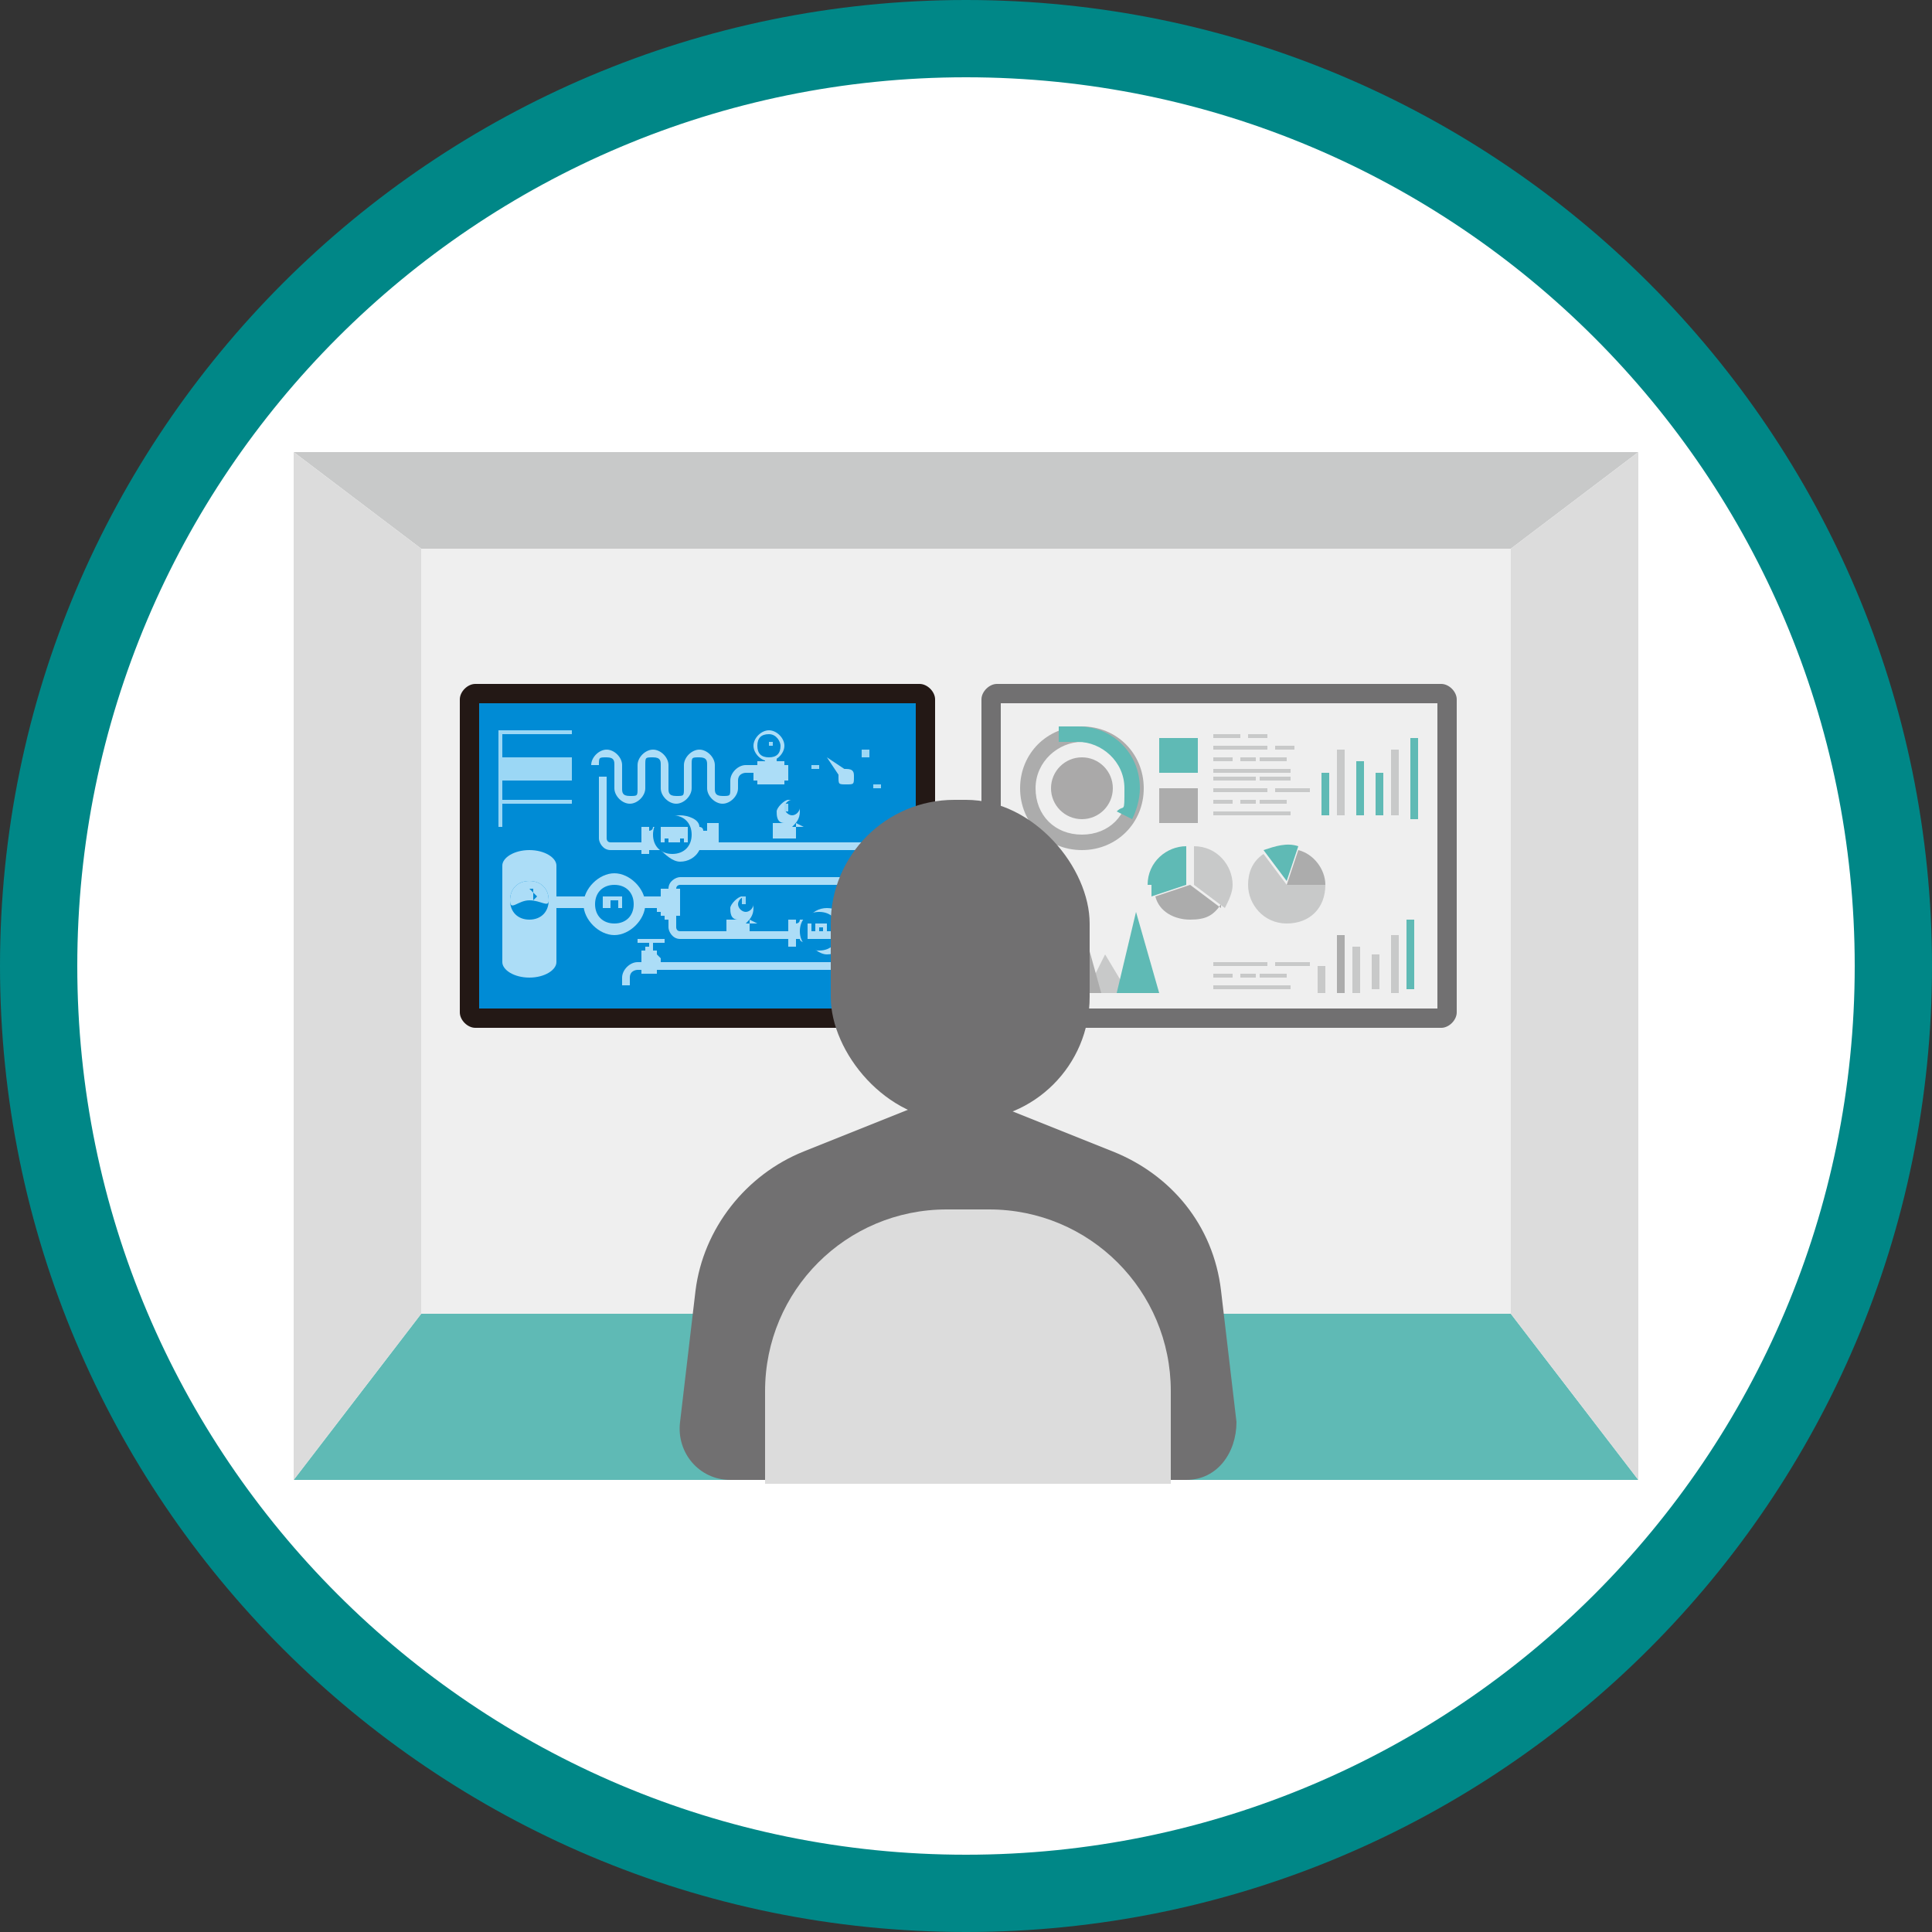 <?xml version="1.0" encoding="UTF-8"?>
<svg id="_圖層_1" data-name="圖層 1" xmlns="http://www.w3.org/2000/svg" xmlns:xlink="http://www.w3.org/1999/xlink" version="1.1" viewBox="0 0 50 50">
  <rect x="0" y="0" width="50" height="50" fill="#333333" stroke="none"/>
  <defs>
    <style>
      .cls-1 {
        fill: #717071;
      }

      .cls-1, .cls-2, .cls-3, .cls-4, .cls-5, .cls-6, .cls-7, .cls-8, .cls-9, .cls-10, .cls-11, .cls-12, .cls-13, .cls-14, .cls-15, .cls-16, .cls-17, .cls-18, .cls-19, .cls-20 {
        stroke-width: 0px;
      }

      .cls-2 {
        fill: #231815;
      }

      .cls-3 {
        fill: #acacac;
      }

      .cls-21 {
        clip-path: url(#clippath);
      }

      .cls-4, .cls-22, .cls-23, .cls-24 {
        fill: none;
      }

      .cls-5 {
        fill: #9bd7f5;
      }

      .cls-6 {
        fill: #dcdcdc;
      }

      .cls-7 {
        fill: #0096d9;
      }

      .cls-8 {
        fill: #a1d9f6;
      }

      .cls-9 {
        fill: #fdfffd;
      }

      .cls-10 {
        fill: #e07979;
      }

      .cls-11 {
        fill: #61ce6b;
      }

      .cls-22 {
        stroke-width: 1.5px;
      }

      .cls-22, .cls-23, .cls-24 {
        stroke-miterlimit: 10;
      }

      .cls-22, .cls-24 {
        stroke: #fdfffd;
      }

      .cls-12 {
        fill: #5fbab5;
      }

      .cls-13 {
        fill: #008787;
      }

      .cls-14 {
        fill: #ead95c;
      }

      .cls-15 {
        fill: #008bd5;
      }

      .cls-16 {
        fill: #c8c9c9;
      }

      .cls-23 {
        stroke: #dcdcdc;
        stroke-width: .8px;
      }

      .cls-17 {
        fill: #aaa9a9;
      }

      .cls-18 {
        fill: #fff;
      }

      .cls-19 {
        fill: #efefef;
      }

      .cls-20 {
        fill: #acddf7;
      }
    </style>
    <clipPath id="clippath">
      <circle class="cls-4" cx="95" cy="25" r="23"/>
    </clipPath>
  </defs>
  <g>
    <path class="cls-18" d="M25,49c-13.2,0-24-10.8-24-24S11.8,1,25,1s24,10.8,24,24-10.8,24-24,24Z"/>
    <path class="cls-13" d="M25,2c12.7,0,23,10.3,23,23s-10.3,23-23,23S2,37.7,2,25,12.3,2,25,2M25,0C11.2,0,0,11.2,0,25s11.2,25,25,25,25-11.2,25-25S38.8,0,25,0h0Z"/>
  </g>
  <g>
    <g>
      <rect class="cls-19" x="10.9" y="14.2" width="28.2" height="19.8"/>
      <polygon class="cls-16" points="39.1 14.2 10.9 14.2 7.6 11.7 42.4 11.7 39.1 14.2"/>
      <polygon class="cls-12" points="39.1 34 10.9 34 7.6 38.3 42.4 38.3 39.1 34"/>
      <polygon class="cls-6" points="10.9 34 7.6 38.3 7.6 11.7 10.9 14.2 10.9 34"/>
      <polygon class="cls-6" points="39.1 34 42.4 38.3 42.4 11.7 39.1 14.2 39.1 34"/>
    </g>
    <g>
      <path class="cls-2" d="M12.3,17.7h11.5c.2,0,.4.2.4.4v8.1c0,.2-.2.4-.4.4h-11.5c-.2,0-.4-.2-.4-.4v-8.1c0-.2.2-.4.4-.4Z"/>
      <rect class="cls-15" x="12.4" y="18.2" width="11.3" height="7.9"/>
      <path class="cls-20" d="M16.3,25.5h-.2s0-.2,0-.2c0-.2.2-.4.4-.4h6.2c0,0,.1,0,.1-.1v-.4c0,0,0-.1-.1-.1h-5.1c-.2,0-.3-.2-.3-.3v-1c0-.2.2-.3.3-.3h5.1c0,0,.1,0,.1-.1v-.5c0,0,0-.1-.1-.1h-6.9c-.2,0-.3-.2-.3-.3v-1.6h.2v1.6c0,0,0,.1.1.1h6.9c.2,0,.3.2.3.3v.5c0,.2-.2.3-.3.3h-5.1c0,0-.1,0-.1.1v1c0,0,0,.1.1.1h5.1c.2,0,.3.2.3.3v.4c0,.2-.2.3-.3.3h-6.2c0,0-.2,0-.2.2s0,.2,0,.2Z"/>
      <polygon class="cls-20" points="17.2 23 17.2 23 17.1 23 17.1 23.2 17.1 23.2 17.1 23.6 17.1 23.6 17.1 23.7 17.2 23.7 17.2 23.8 17.2 23.8 17.5 23.8 17.5 23.8 17.5 23.7 17.6 23.7 17.6 23.6 17.6 23.6 17.6 23.2 17.6 23.2 17.6 23 17.5 23 17.5 23 17.5 23 17.2 23 17.2 23"/>
      <rect class="cls-20" x="14.3" y="23.2" width="2.8" height=".3"/>
      <path class="cls-20" d="M15.9,24.2c-.4,0-.8-.4-.8-.8s.4-.8.8-.8.8.4.8.8-.4.8-.8.8Z"/>
      <polygon class="cls-20" points="17 24.7 17 24.7 17 24.6 16.9 24.6 16.9 24.7 16.7 24.7 16.7 24.6 16.6 24.6 16.6 24.7 16.6 24.7 16.6 24.8 16.6 25.1 16.6 25.1 16.6 25.1 16.6 25.2 16.7 25.2 16.7 25.2 16.9 25.2 16.9 25.2 17 25.2 17 25.1 17 25.1 17.1 25.1 17.1 24.8 17 24.7"/>
      <polygon class="cls-20" points="17 24.3 17 24.3 16.9 24.3 16.9 24.3 16.8 24.3 16.8 24.3 16.6 24.3 16.6 24.3 16.5 24.3 16.5 24.4 16.6 24.4 16.6 24.4 16.8 24.4 16.8 24.5 16.7 24.5 16.7 24.7 16.8 24.7 16.8 24.9 16.9 24.9 16.9 24.7 16.9 24.7 16.9 24.5 16.9 24.5 16.9 24.4 17 24.4 17 24.4 17.2 24.4 17.2 24.3 17 24.3"/>
      <path class="cls-20" d="M19.6,23.9h0c0,0-.1,0-.1,0h0s-.2,0-.2,0h0c0,0,0,0,0,0h0c.1-.1.2-.2.2-.4s-.2-.3-.3-.3-.3.2-.3.3,0,.3.2.3h0c0,0,0,0,0,0h0c0,0-.2,0-.2,0h0s-.1,0-.1,0h0c0,0,0,0,0,0h0v.4h0s0,0,0,0h0c0,0,.1,0,.1,0h0s.4,0,.4,0h0s.1,0,.1,0h0c0,0,0,0,0,0h0v-.4h0Z"/>
      <path class="cls-15" d="M19.5,23.4c0-.1-.1-.2-.2-.2s-.2.1-.2.2.1.2.2.2.2-.1.2-.2Z"/>
      <rect class="cls-20" x="17" y="23.2" width=".2" height=".4"/>
      <path class="cls-20" d="M18.3,21.3h0c0,0,0,.2,0,.2h0s-.1,0-.1,0h0c0-.1-.1-.1-.1-.1,0-.2-.3-.3-.5-.3s-.4.1-.5.3h-.2c0,.1-.1.1-.1.1h0s0-.1,0-.1h0c0,0-.2,0-.2,0v.7h.2c0,0,0-.2,0-.2h0s.1,0,.1,0h0c0,.1.2.1.2.1h0c.1.1.3.3.5.3s.4-.1.5-.3h0s.2,0,.2,0h0c0-.1.1-.1.1-.1h0s0,.1,0,.1h0c0,0,.2,0,.2,0v-.7h-.2Z"/>
      <path class="cls-15" d="M17.9,21.6c0-.3-.2-.5-.5-.5s-.5.2-.5.5.2.5.5.5.5-.2.5-.5Z"/>
      <rect class="cls-20" x="17.1" y="21.4" width=".7" height=".4"/>
      <polygon class="cls-15" points="17.2 21.7 17.2 21.7 17.2 21.8 17.3 21.8 17.3 21.7 17.2 21.7"/>
      <polygon class="cls-15" points="17.3 21.6 17.3 21.7 17.3 21.8 17.3 21.7 17.3 21.6 17.3 21.6 17.3 21.6"/>
      <polygon class="cls-15" points="17.3 21.5 17.3 21.5 17.2 21.5 17.2 21.5 17.2 21.5 17.3 21.5"/>
      <polygon class="cls-15" points="17.2 21.6 17.2 21.6 17.3 21.6 17.3 21.6 17.3 21.6 17.2 21.6 17.2 21.6"/>
      <polygon class="cls-15" points="17.2 21.6 17.2 21.5 17.2 21.5 17.2 21.6 17.2 21.6 17.2 21.6"/>
      <polygon class="cls-15" points="17.3 21.5 17.3 21.6 17.3 21.6 17.3 21.6 17.3 21.5 17.3 21.5 17.3 21.5"/>
      <polygon class="cls-15" points="17.4 21.6 17.4 21.5 17.4 21.5 17.4 21.6 17.4 21.6 17.4 21.6"/>
      <polygon class="cls-15" points="17.4 21.6 17.4 21.6 17.5 21.6 17.5 21.6 17.5 21.6 17.4 21.6 17.4 21.6"/>
      <polygon class="cls-15" points="17.5 21.5 17.5 21.6 17.5 21.6 17.5 21.6 17.5 21.5 17.5 21.5 17.5 21.5"/>
      <polygon class="cls-15" points="17.5 21.6 17.5 21.7 17.5 21.8 17.5 21.7 17.5 21.6 17.5 21.6 17.5 21.6"/>
      <polygon class="cls-15" points="17.6 21.6 17.6 21.6 17.7 21.6 17.7 21.6 17.7 21.6 17.6 21.6 17.6 21.6"/>
      <polygon class="cls-15" points="17.6 21.7 17.6 21.7 17.6 21.8 17.7 21.8 17.7 21.7 17.6 21.7"/>
      <polygon class="cls-15" points="17.7 21.5 17.7 21.5 17.6 21.5 17.6 21.5 17.6 21.5 17.7 21.5"/>
      <polygon class="cls-15" points="17.7 21.5 17.7 21.6 17.7 21.6 17.7 21.6 17.7 21.5 17.7 21.5 17.7 21.5"/>
      <polygon class="cls-15" points="17.7 21.6 17.7 21.7 17.7 21.8 17.7 21.7 17.7 21.6 17.7 21.6 17.7 21.6"/>
      <path class="cls-20" d="M22.1,23.7h0c0,0,0,.2,0,.2h0s-.1,0-.1,0h0c0-.1-.1-.1-.1-.1,0-.2-.3-.3-.5-.3s-.4.1-.5.3h-.2c0,.1-.1.1-.1.1h0s0-.1,0-.1h0c0,0-.2,0-.2,0v.7h.2c0,0,0-.2,0-.2h0s.1,0,.1,0h0c0,.1.2.1.2.1h0c.1.1.3.3.5.3s.4-.1.5-.3h0s.2,0,.2,0h0c0-.1.1-.1.1-.1h0s0,.1,0,.1h0c0,0,.2,0,.2,0v-.7h-.2Z"/>
      <path class="cls-15" d="M21.7,24.1c0-.3-.2-.5-.5-.5s-.5.2-.5.5.2.5.5.5.5-.2.5-.5Z"/>
      <rect class="cls-20" x="20.9" y="23.9" width=".7" height=".4"/>
      <polygon class="cls-15" points="21.1 24.1 21.1 24.2 21.1 24.2 21.1 24.2 21.1 24.1 21.1 24.1 21.1 24.1"/>
      <polygon class="cls-15" points="21.1 24 21.1 23.9 21 23.9 21 24 21 24 21.1 24"/>
      <polygon class="cls-15" points="21 24.1 21 24.1 21.1 24.1 21.1 24.1 21.1 24 21 24 21 24.1"/>
      <polygon class="cls-15" points="21 24 21 24 21 24 21 24 21 24.1 21 24"/>
      <polygon class="cls-15" points="21.1 24 21.1 24 21.1 24.1 21.1 24 21.1 23.9 21.1 23.9 21.1 24"/>
      <polygon class="cls-15" points="21.2 24 21.2 24 21.2 24 21.2 24 21.2 24.1 21.2 24"/>
      <polygon class="cls-15" points="21.2 24.1 21.2 24.1 21.3 24.1 21.3 24.1 21.3 24 21.2 24 21.2 24.1"/>
      <polygon class="cls-15" points="21.3 24 21.3 24 21.3 24.1 21.3 24 21.3 23.9 21.3 23.9 21.3 24"/>
      <polygon class="cls-15" points="21.3 24.1 21.3 24.2 21.3 24.2 21.3 24.2 21.3 24.1 21.3 24.1 21.3 24.1"/>
      <polygon class="cls-15" points="21.4 24.1 21.4 24.1 21.5 24.1 21.5 24.1 21.5 24 21.4 24 21.4 24.1"/>
      <polygon class="cls-15" points="21.5 24 21.5 23.9 21.4 23.9 21.4 24 21.4 24 21.5 24"/>
      <polygon class="cls-15" points="21.5 24 21.5 24 21.5 24.1 21.5 24 21.5 23.9 21.5 23.9 21.5 24"/>
      <polygon class="cls-15" points="21.5 24.1 21.5 24.2 21.5 24.2 21.5 24.2 21.5 24.1 21.5 24.1 21.5 24.1"/>
      <path class="cls-20" d="M13,22.4c0-.2.3-.4.7-.4s.7.2.7.4v2.5c0,.2-.3.4-.7.4s-.7-.2-.7-.4v-2.5Z"/>
      <path class="cls-7" d="M13.7,24c-.3,0-.6-.3-.6-.6h0c0,.3.3.6.6.6s.6-.3.6-.6h0c0,.3-.3.6-.6.6Z"/>
      <path class="cls-7" d="M14.3,23.3h0c0-.3-.3-.6-.6-.6s-.6.3-.6.6h0c0-.3.3-.6.6-.6s.6.3.6.6Z"/>
      <path class="cls-15" d="M14.2,23.3c0-.3-.2-.5-.5-.5s-.5.2-.5.5.2.5.5.5.5-.2.5-.5Z"/>
      <path class="cls-20" d="M14.2,23.3c0-.3-.2-.5-.5-.5s-.5.2-.5.5.2,0,.5,0,.5.2.5,0Z"/>
      <path class="cls-15" d="M13.8,23s0,0,0,0c0,0,0,0,0,0s0,0,0,0,0,0,0,0Z"/>
      <path class="cls-15" d="M14,23.1s0,0,0,0c0,0,0,0,0,0,0,0,0,0,0,0,0,0,0,0,0,0Z"/>
      <path class="cls-15" d="M14.1,23.3s0,0,0,0c0,0,0,0,0,0,0,0,0,0,0,0,0,0,0,0,0,0Z"/>
      <path class="cls-15" d="M13.4,23.1s0,0,0,0c0,0,0,0,0,0,0,0,0,0,0,0,0,0,0,0,0,0Z"/>
      <path class="cls-15" d="M13.3,23.3s0,0,0,0c0,0,0,0,0,0,0,0,0,0,0,0,0,0,0,0,0,0Z"/>
      <path class="cls-15" d="M13.8,23.3s0,0,0,0c0,0,0,0,0,0,0,0,0,0,0,0,0,0,0,0,0,0v-.3c-.1,0-.1,0-.1,0,0,0,0,0,0,0l.2.2Z"/>
      <path class="cls-20" d="M14.5,23.5s0,0,0,0h0s0,0,0,0v-.3s0,0,0,0h0s0,0,0,0v.3Z"/>
      <path class="cls-20" d="M15.2,23.5s0,0,0,0h0s0,0,0,0v-.3s0,0,0,0h0s0,0,0,0v.3Z"/>
      <path class="cls-20" d="M16.7,23.5s0,0,0,0h0s0,0,0,0v-.3s0,0,0,0h0s0,0,0,0v.3Z"/>
      <path class="cls-5" d="M19.3,23.4s0,0,0,0h-.1c0-.1,0-.1,0-.2,0,0,0,0,0,0h.1c0,.1,0,.1,0,.2,0,0,0,0,0,0Z"/>
      <path class="cls-20" d="M20.8,21.4h0c0,0-.1,0-.1,0h0s-.2,0-.2,0h0c0,0,0,0,0,0h0c.1-.1.2-.2.2-.4s-.2-.3-.3-.3-.3.2-.3.3,0,.3.2.3h0c0,0,0,0,0,0h0c0,0-.2,0-.2,0h0s-.1,0-.1,0h0c0,0,0,0,0,0h0v.4h0s0,0,0,0h0c0,0,.1,0,.1,0h0s.4,0,.4,0h0s.1,0,.1,0h0c0,0,0,0,0,0h0v-.4h0Z"/>
      <path class="cls-15" d="M20.7,20.9c0-.1-.1-.2-.2-.2s-.2.1-.2.2.1.2.2.2.2-.1.2-.2Z"/>
      <path class="cls-5" d="M20.4,21s0,0,0,0h-.1c0-.1,0-.1,0-.2,0,0,0,0,0,0h.1c0,.1,0,.1,0,.2,0,0,0,0,0,0Z"/>
      <polygon class="cls-20" points="20.3 19.8 20.3 19.8 20.3 19.7 20.2 19.7 20.2 19.7 20 19.7 20 19.7 20.1 19.7 20.1 19.5 19.8 19.5 19.8 19.7 19.9 19.7 19.9 19.7 19.7 19.7 19.7 19.7 19.6 19.7 19.6 19.8 19.6 19.8 19.5 19.8 19.5 20.2 19.6 20.2 19.6 20.2 19.6 20.3 19.7 20.3 19.7 20.3 20.2 20.3 20.2 20.3 20.3 20.3 20.3 20.2 20.3 20.2 20.4 20.2 20.4 19.8 20.3 19.8"/>
      <path class="cls-20" d="M20.3,19.3c0-.2-.2-.4-.4-.4s-.4.2-.4.4.2.4.4.4.4-.2.4-.4Z"/>
      <path class="cls-15" d="M20.2,19.3c0-.1-.1-.3-.3-.3s-.3.1-.3.3.1.3.3.3.3-.1.3-.3Z"/>
      <path class="cls-5" d="M19.9,19.3s0,0,0,0c0,0,0,0,0,0h.1c0-.1,0-.1,0-.1,0,0,0,0,0,0h-.1c0,.1,0,.1,0,.1Z"/>
      <path class="cls-15" d="M16.4,23.4c0,.3-.2.5-.5.5s-.5-.2-.5-.5.2-.5.5-.5.5.2.5.5Z"/>
      <path class="cls-8" d="M15.9,23.8c-.2,0-.4-.2-.4-.4s.2-.4.4-.4.4.2.4.4-.2.4-.4.4ZM15.9,23c-.2,0-.4.2-.4.4s.2.4.4.4.4-.2.4-.4-.2-.4-.4-.4Z"/>
      <rect class="cls-20" x="15.6" y="23.2" width=".5" height=".3"/>
      <polygon class="cls-15" points="15.7 23.5 15.7 23.5 15.7 23.5 15.8 23.5 15.8 23.5 15.7 23.5"/>
      <polygon class="cls-15" points="15.8 23.4 15.8 23.5 15.8 23.5 15.8 23.5 15.8 23.4 15.8 23.4 15.8 23.4"/>
      <polygon class="cls-15" points="15.7 23.4 15.7 23.4 15.7 23.4 15.7 23.5 15.7 23.5 15.7 23.4"/>
      <polygon class="cls-15" points="15.8 23.3 15.8 23.3 15.7 23.3 15.7 23.3 15.7 23.3 15.8 23.3"/>
      <polygon class="cls-15" points="15.7 23.4 15.7 23.3 15.7 23.3 15.7 23.4 15.7 23.4 15.7 23.4"/>
      <polygon class="cls-15" points="15.8 23.3 15.8 23.4 15.8 23.4 15.8 23.4 15.8 23.3 15.8 23.3 15.8 23.3"/>
      <polygon class="cls-15" points="15.9 23.4 15.9 23.3 15.8 23.3 15.8 23.4 15.8 23.4 15.9 23.4"/>
      <polygon class="cls-15" points="15.9 23.4 15.8 23.4 15.8 23.4 15.8 23.5 15.9 23.5 15.9 23.4"/>
      <polygon class="cls-15" points="15.9 23.3 16 23.3 15.9 23.3 15.8 23.3 15.9 23.3 15.9 23.3"/>
      <polygon class="cls-15" points="15.8 23.4 15.9 23.4 15.9 23.4 15.9 23.4 15.9 23.4 15.9 23.4 15.8 23.4"/>
      <polygon class="cls-15" points="15.9 23.5 15.8 23.5 15.8 23.5 15.9 23.5 15.9 23.5 15.9 23.5"/>
      <polygon class="cls-15" points="15.9 23.3 15.9 23.4 16 23.4 16 23.4 16 23.3 16 23.3 15.9 23.3"/>
      <polygon class="cls-15" points="15.9 23.4 15.9 23.5 15.9 23.5 16 23.5 16 23.4 16 23.4 15.9 23.4"/>
      <polygon class="cls-15" points="16 23.4 16 23.4 16.1 23.4 16.1 23.4 16.1 23.4 16 23.4 16 23.4"/>
      <polygon class="cls-15" points="16 23.4 16 23.3 16 23.3 16 23.4 16 23.4 16 23.4"/>
      <polygon class="cls-15" points="16.1 23.3 16.1 23.4 16.1 23.4 16.1 23.4 16.1 23.3 16.1 23.3 16.1 23.3"/>
      <polygon class="cls-15" points="16.1 23.4 16.1 23.5 16.1 23.5 16.1 23.5 16.1 23.4 16.1 23.4 16.1 23.4"/>
      <path class="cls-15" d="M23,20.1c0-.6-.5-1.1-1.1-1.1s-1.1.5-1.1,1.1,0,.4.1.5h2c0-.2.1-.3.1-.5Z"/>
      <path class="cls-20" d="M22.1,20.1c0-.1,0-.2-.2-.2s-.2,0-.2.2,0,.2.2.2.2,0,.2-.2Z"/>
      <polygon class="cls-20" points="21.8 20.2 22 20 21.4 19.6 21.8 20.2"/>
      <path class="cls-15" d="M22,20.1c0,0,0,0-.1,0s0,0,0,0,0,0,0,0,.1,0,.1,0Z"/>
      <path class="cls-5" d="M21.9,19.4s0,0,0,0v-.2s0,0,0,0,0,0,0,0v.2s0,0,0,0Z"/>
      <path class="cls-5" d="M22.3,19.6s0,0,0,0c0,0,0,0,0,0v-.2c.1,0,.2,0,.2,0,0,0,0,0,0,0v.2c-.1,0-.1,0-.2,0Z"/>
      <path class="cls-5" d="M22.6,19.9s0,0,0,0c0,0,0,0,0,0h.2c0,0,0,0,0,0,0,0,0,0,0,0h-.2c0,0,0,0,0,0Z"/>
      <path class="cls-5" d="M22.8,20.4s0,0,0,0h-.2c0,0,0,0,0-.1,0,0,0,0,0,0h.2c0,0,0,0,0,.1,0,0,0,0,0,0Z"/>
      <path class="cls-5" d="M21.5,19.6s0,0,0,0v-.2c-.1,0-.1,0,0,0,0,0,0,0,0,0v.2c.1,0,.1,0,0,0,0,0,0,0,0,0Z"/>
      <path class="cls-5" d="M21.2,19.9s0,0,0,0h-.2c0,0,0-.1,0-.1,0,0,0,0,0,0h.2c0,0,0,.1,0,.1,0,0,0,0,0,0Z"/>
      <path class="cls-5" d="M21,20.4s0,0,0,0c0,0,0,0,0,0h.2c0,0,0,0,0,0,0,0,0,0,0,0h-.2c0,0,0,0,0,0Z"/>
      <path class="cls-5" d="M14.8,21.4h-1.9v-2.5h1.9v2.5ZM13,21.4h1.8v-2.4h-1.8v2.4Z"/>
      <g>
        <rect class="cls-5" x="13" y="19.6" width="1.8" height=".5"/>
        <path class="cls-5" d="M14.8,20.2h-1.9v-.6h1.9v.6ZM13,20.1h1.8v-.5h-1.8v.5Z"/>
      </g>
      <path class="cls-5" d="M14.8,21.4h-1.9v-.7h1.9v.7ZM13,21.4h1.8v-.6h-1.8v.6Z"/>
      <path class="cls-20" d="M18.7,20.8c-.2,0-.4-.2-.4-.4v-.6c0-.1,0-.2-.2-.2s-.2,0-.2.2v.6c0,.2-.2.4-.4.4s-.4-.2-.4-.4v-.6c0-.1,0-.2-.2-.2s-.2,0-.2.2v.6c0,.2-.2.4-.4.4s-.4-.2-.4-.4v-.6c0-.1,0-.2-.2-.2s-.2,0-.2.2h-.2c0-.2.2-.4.4-.4s.4.2.4.4v.6c0,.1,0,.2.2.2s.2,0,.2-.2v-.6c0-.2.2-.4.4-.4s.4.2.4.4v.6c0,.1,0,.2.2.2s.2,0,.2-.2v-.6c0-.2.2-.4.4-.4s.4.2.4.4v.6c0,.1,0,.2.2.2s.2,0,.2-.2v-.2c0-.2.2-.4.4-.4h.3v.2h-.3c0,0-.2,0-.2.2v.2c0,.2-.2.4-.4.4Z"/>
    </g>
    <g>
      <path class="cls-1" d="M25.8,17.7h11.5c.2,0,.4.2.4.4v8.1c0,.2-.2.4-.4.4h-11.5c-.2,0-.4-.2-.4-.4v-8.1c0-.2.2-.4.4-.4Z"/>
      <rect class="cls-19" x="25.9" y="18.2" width="11.3" height="7.9"/>
      <g>
        <path class="cls-3" d="M28,22c-.9,0-1.6-.7-1.6-1.6s.7-1.6,1.6-1.6,1.6.7,1.6,1.6-.7,1.6-1.6,1.6ZM28,19.2c-.6,0-1.2.5-1.2,1.2s.5,1.2,1.2,1.2,1.2-.5,1.2-1.2-.5-1.2-1.2-1.2Z"/>
        <circle class="cls-17" cx="28" cy="20.4" r=".8"/>
        <rect class="cls-3" x="30" y="20.4" width="1" height=".9"/>
        <g>
          <path class="cls-3" d="M33.6,22l-.3.9h1c0-.4-.3-.8-.7-.9Z"/>
          <path class="cls-16" d="M33.3,22.9l-.6-.8c-.3.2-.4.5-.4.8,0,.5.4,1,1,1s1-.4,1-1h-1Z"/>
        </g>
        <g>
          <path class="cls-3" d="M31.6,23.5l-.8-.6-.9.3c.1.4.5.6.9.6s.6-.1.8-.4Z"/>
          <path class="cls-16" d="M31.7,23.5c.1-.2.2-.4.2-.6,0-.5-.4-1-1-1v1l.8.6Z"/>
        </g>
        <g>
          <rect class="cls-16" x="34.6" y="19.4" width=".2" height="1.7"/>
          <rect class="cls-16" x="36" y="19.4" width=".2" height="1.7"/>
        </g>
        <g>
          <rect class="cls-16" x="34.1" y="25" width=".2" height=".7"/>
          <rect class="cls-16" x="35.5" y="24.7" width=".2" height=".9"/>
          <rect class="cls-16" x="35" y="24.5" width=".2" height="1.2"/>
          <rect class="cls-3" x="34.6" y="24.2" width=".2" height="1.5"/>
          <rect class="cls-16" x="36" y="24.2" width=".2" height="1.5"/>
        </g>
        <g>
          <rect class="cls-16" x="31.4" y="19" width=".7" height=".1"/>
          <rect class="cls-16" x="32.6" y="19.6" width=".7" height=".1"/>
          <rect class="cls-16" x="31.4" y="19.3" width="1.4" height=".1"/>
          <rect class="cls-16" x="31.4" y="19.9" width="2" height=".1"/>
          <rect class="cls-16" x="32.3" y="19" width=".5" height=".1"/>
          <rect class="cls-16" x="31.4" y="19.6" width=".5" height=".1"/>
          <rect class="cls-16" x="33" y="19.3" width=".5" height=".1"/>
          <rect class="cls-16" x="32.1" y="19.6" width=".4" height=".1"/>
          <rect class="cls-16" x="31.4" y="20.1" width="1.1" height=".1"/>
          <rect class="cls-16" x="32.6" y="20.7" width=".7" height=".1"/>
          <rect class="cls-16" x="31.4" y="20.4" width="1.4" height=".1"/>
          <rect class="cls-16" x="31.4" y="21" width="2" height=".1"/>
          <rect class="cls-16" x="32.6" y="20.1" width=".8" height=".1"/>
          <rect class="cls-16" x="31.4" y="20.7" width=".5" height=".1"/>
          <rect class="cls-16" x="33" y="20.4" width=".9" height=".1"/>
          <rect class="cls-16" x="32.1" y="20.7" width=".4" height=".1"/>
          <rect class="cls-16" x="32.6" y="25.2" width=".7" height=".1"/>
          <rect class="cls-16" x="31.4" y="24.9" width="1.4" height=".1"/>
          <rect class="cls-16" x="31.4" y="25.5" width="2" height=".1"/>
          <rect class="cls-16" x="31.4" y="25.2" width=".5" height=".1"/>
          <rect class="cls-16" x="33" y="24.9" width=".9" height=".1"/>
          <rect class="cls-16" x="32.1" y="25.2" width=".4" height=".1"/>
        </g>
        <polygon class="cls-16" points="27.3 24.2 26.6 25.7 28 25.7 27.3 24.2"/>
        <polygon class="cls-16" points="28.6 24.7 28.1 25.7 29.2 25.7 28.6 24.7"/>
        <polygon class="cls-3" points="28 23.9 27.5 25.7 28.5 25.7 28 23.9"/>
      </g>
      <g>
        <path class="cls-12" d="M29.3,21.2c.1-.2.2-.5.2-.8,0-.9-.7-1.6-1.6-1.6s-.4,0-.5,0v.4c.3,0,.4,0,.5,0,.6,0,1.2.5,1.2,1.2s0,.4-.2.6l.4.2Z"/>
        <rect class="cls-12" x="30" y="19.1" width="1" height=".9"/>
        <path class="cls-12" d="M32.7,22l.6.8.3-.9c-.3-.1-.6,0-.9.1Z"/>
        <path class="cls-12" d="M29.8,22.9c0,.1,0,.2,0,.3l.9-.3v-1c-.5,0-1,.4-1,1Z"/>
        <rect class="cls-12" x="34.2" y="20" width=".2" height="1.1"/>
        <rect class="cls-12" x="35.6" y="20" width=".2" height="1.1"/>
        <rect class="cls-12" x="36.5" y="19.1" width=".2" height="2.1"/>
        <rect class="cls-12" x="35.1" y="19.7" width=".2" height="1.4"/>
        <rect class="cls-12" x="36.4" y="23.8" width=".2" height="1.8"/>
        <polygon class="cls-12" points="29.4 23.6 28.9 25.7 30 25.7 29.4 23.6"/>
      </g>
    </g>
    <g>
      <path class="cls-1" d="M30.6,38.3h-11.7c-.8,0-1.4-.7-1.3-1.5l.4-3.4c.2-1.6,1.3-3,2.8-3.6l3.5-1.4c.3-.1.6-.1,1,0l3.5,1.4c1.5.6,2.6,1.9,2.8,3.6l.4,3.4c0,.8-.5,1.5-1.3,1.5Z"/>
      <rect class="cls-1" x="21.5" y="20.7" width="6.7" height="8.3" rx="3.2" ry="3.2"/>
      <path class="cls-6" d="M24.4,31.3h1.2c2.6,0,4.7,2.1,4.7,4.7v2.4h-10.5v-2.4c0-2.6,2.1-4.7,4.7-4.7Z"/>
    </g>
  </g>
  <g>
    <path class="cls-18" d="M95,49c-13.2,0-24-10.8-24-24S81.8,1,95,1s24,10.8,24,24-10.8,24-24,24Z"/>
    <path class="cls-13" d="M95,2c12.7,0,23,10.3,23,23s-10.3,23-23,23-23-10.3-23-23S82.3,2,95,2M95,0c-13.8,0-25,11.2-25,25s11.2,25,25,25,25-11.2,25-25S108.8,0,95,0h0Z"/>
  </g>
  <g>
    <rect class="cls-17" x="81.1" y="8.7" width="27.5" height="11.2" rx="1.4" ry="1.4"/>
    <line class="cls-24" x1="94.9" y1="9.9" x2="94.9" y2="18.7"/>
    <g>
      <line class="cls-22" x1="86" y1="12.9" x2="86" y2="16.7"/>
      <polygon class="cls-9" points="83.7 13.5 86 9.6 88.2 13.5 83.7 13.5"/>
    </g>
    <g>
      <line class="cls-22" x1="103.6" y1="9.6" x2="103.6" y2="13.5"/>
      <polygon class="cls-9" points="101.4 12.9 103.6 16.7 105.9 12.9 101.4 12.9"/>
    </g>
    <line class="cls-24" x1="96.8" y1="12.7" x2="100.7" y2="12.7"/>
    <line class="cls-24" x1="88.8" y1="12.7" x2="92.7" y2="12.7"/>
    <line class="cls-24" x1="97.4" y1="15.3" x2="100" y2="15.3"/>
    <line class="cls-24" x1="89.5" y1="15.3" x2="92" y2="15.3"/>
  </g>
  <g>
    <rect class="cls-1" x="76" y="22.6" width=".9" height="2.5" transform="translate(152.8 47.8) rotate(-180)"/>
    <path class="cls-17" d="M74.5,24.6h2.3v1.8h-4.2c0-1,.8-1.8,1.8-1.8Z" transform="translate(149.5 51) rotate(180)"/>
    <rect class="cls-1" x="78.6" y="20.8" width="5.6" height="3" rx="1.5" ry="1.5" transform="translate(151.5 69.3) rotate(-161.5)"/>
    <path class="cls-17" d="M75.8,17l2.5.9,7.8,2.6c.3,0,.4.5.2.7l-1.7,2c-.1.1-.3.2-.5.1l-2.9-1-.9,1.2c-.1.2-.3.2-.5.2l-5.7-1.9c-.4-.1-.7-.6-.5-1.1l1.1-3.2c.1-.4.6-.7,1.1-.5Z"/>
    <g>
      <path class="cls-6" d="M77.9,22.5c0,.8-.7,1.5-1.5,1.5s-1.5-.7-1.5-1.5.7-1.5,1.5-1.5,1.5.7,1.5,1.5"/>
      <path class="cls-1" d="M77.3,22.5c0,.5-.4.9-.9.9s-.9-.4-.9-.9.4-.9.9-.9.9.4.9.9"/>
      <path class="cls-6" d="M76.8,22.5c0,.2-.2.4-.4.4s-.4-.2-.4-.4.2-.4.4-.4.4.2.4.4"/>
    </g>
    <path class="cls-6" d="M84.2,23.3l-2.9-1h0s-7.3-2.4-7.3-2.4l.8-2.3c.1-.4.6-.7,1.1-.5l2.5.9,7.8,2.6c.3,0,.4.5.2.7l-1.7,2c-.1.1-.3.2-.5.1Z"/>
    <rect class="cls-6" x="72.6" y="23.7" width=".6" height="3.6" transform="translate(145.9 51) rotate(-180)"/>
  </g>
  <g class="cls-21">
    <line class="cls-23" x1="118" y1="53.2" x2="100.7" y2="22.7"/>
    <g>
      <g>
        <path class="cls-1" d="M106.9,25.6v-3.4h-1.5c-.3,0-.6.3-.4.6l.9,2.5c0,.2.2.3.4.3h.6Z"/>
        <path class="cls-1" d="M106.9,29.7v-3.4h-1.5c-.3,0-.6.3-.4.6l.9,2.5c0,.2.2.3.4.3h.6Z"/>
        <path class="cls-1" d="M114.1,25.6v-3.4h1.7c.3,0,.6.3.4.6l-.9,2.5c0,.2-.2.3-.4.3h-.7Z"/>
        <path class="cls-1" d="M114.1,29.8v-3.4h1.7c.3,0,.6.3.4.6l-.9,2.5c0,.2-.2.3-.4.3h-.7Z"/>
        <path class="cls-1" d="M114.1,34v-3.4h1.7c.3,0,.6.3.4.6l-.9,2.5c0,.2-.2.3-.4.3h-.7Z"/>
        <path class="cls-17" d="M109.4,34.4h2v9.8h-2v-9.8Z"/>
        <path class="cls-1" d="M106.9,33.8v-3.4h-1.5c-.3,0-.6.3-.4.6l.9,2.5c0,.2.2.3.4.3h.6Z"/>
      </g>
      <path class="cls-1" d="M113.7,34.7h-6.3c-.3,0-.6-.3-.6-.6v-12.4c0-.3.3-.6.6-.6h6.3c.3,0,.6.3.6.6v12.4c0,.3-.3.6-.6.6Z"/>
      <circle class="cls-18" cx="110.5" cy="24" r="1.6"/>
      <path class="cls-10" d="M110.5,25.2c-.7,0-1.3-.6-1.3-1.3s.6-1.3,1.3-1.3,1.3.6,1.3,1.3-.6,1.3-1.3,1.3Z"/>
      <circle class="cls-18" cx="110.5" cy="27.9" r="1.6"/>
      <path class="cls-14" d="M110.5,29.2c-.7,0-1.3-.6-1.3-1.3s.6-1.3,1.3-1.3,1.3.6,1.3,1.3-.6,1.3-1.3,1.3Z"/>
      <circle class="cls-18" cx="110.5" cy="31.9" r="1.6"/>
      <path class="cls-11" d="M110.5,33.1c-.7,0-1.3-.6-1.3-1.3s.6-1.3,1.3-1.3,1.3.6,1.3,1.3-.6,1.3-1.3,1.3Z"/>
    </g>
    <line class="cls-23" x1="73.2" y1="45.1" x2="88.2" y2="22.7"/>
  </g>
  <g>
    <g>
      <path class="cls-1" d="M94.4,32.2h2.1v.4c0,.6-.5,1-1,1h0c-.6,0-1-.5-1-1v-.4h0Z"/>
      <path class="cls-1" d="M100.3,32.2h2.1v.4c0,.6-.5,1-1,1h0c-.6,0-1-.5-1-1v-.4h0Z"/>
    </g>
    <path class="cls-1" d="M101.2,28.7s0,0,0,0c0-.6-.5-1-1-1s-1,.5-1,1h.4c0-.3.3-.6.6-.6s.6.3.6.6h.3s0,0,0,0Z"/>
    <path class="cls-17" d="M102.4,28.9c-.2-1.5-1.1-2.5-2.1-2.5h-3.7c-1.1,0-1.9,1.1-2.1,2.5,0,0,0,0,0,0-.6.3-1,.9-1,1.7v1.6c0,.3.3.6.6.6h8.8c.3,0,.6-.3.6-.6v-1.6c0-.7-.4-1.3-1-1.6ZM95.4,28.6c0,0-.2,0-.3,0,0,0,0,0,0,0,.2-1,.8-1.7,1.4-1.7h3.7c.6,0,1.2.7,1.4,1.7,0,0-.2,0-.3,0h-6Z"/>
    <g>
      <circle class="cls-6" cx="94.7" cy="31.3" r=".9"/>
      <circle class="cls-6" cx="102.1" cy="31.3" r=".9"/>
    </g>
    <rect class="cls-6" x="96.2" y="31" width="4.3" height=".4" rx=".2" ry=".2"/>
    <rect class="cls-6" x="96.2" y="31.6" width="4.3" height=".4" rx=".2" ry=".2"/>
  </g>
  <g>
    <g>
      <path class="cls-1" d="M82.3,39.8h3v.6c0,.8-.7,1.5-1.5,1.5h0c-.8,0-1.5-.7-1.5-1.5v-.6h0Z"/>
      <path class="cls-1" d="M91,39.8h3v.6c0,.8-.7,1.5-1.5,1.5h0c-.8,0-1.5-.7-1.5-1.5v-.6h0Z"/>
    </g>
    <path class="cls-1" d="M94,34.9c-.3-2.1-1.6-3.7-3.1-3.7h-5.5c-1.6,0-2.8,1.6-3.1,3.7,0,0,0,0,0,0-.9.5-1.5,1.4-1.5,2.4v2.4c0,.5.4.8.9.8h13c.5,0,.9-.4.9-.8v-2.4c0-1-.6-1.9-1.5-2.4Z"/>
    <g>
      <circle class="cls-6" cx="82.8" cy="38.5" r="1.3"/>
      <circle class="cls-6" cx="93.6" cy="38.5" r="1.3"/>
    </g>
    <rect class="cls-6" x="85" y="38" width="6.4" height=".6" rx=".3" ry=".3"/>
    <rect class="cls-6" x="85" y="38.9" width="6.4" height=".6" rx=".3" ry=".3"/>
    <path class="cls-18" d="M83.8,34.6c-.1,0-.3,0-.4,0,0,0,0,0,0,0,.3-1.4,1.1-2.4,2-2.4h5.5c.9,0,1.7,1,2,2.4-.1,0-.3,0-.4,0h-8.8Z"/>
    <path class="cls-1" d="M92.2,34.6s0,0,0,0c0-.8-.7-1.5-1.5-1.5s-1.5.7-1.5,1.5h.6c0-.5.4-.9.9-.9s.9.4.9.9h.5s0,0,0,0Z"/>
  </g>
</svg>